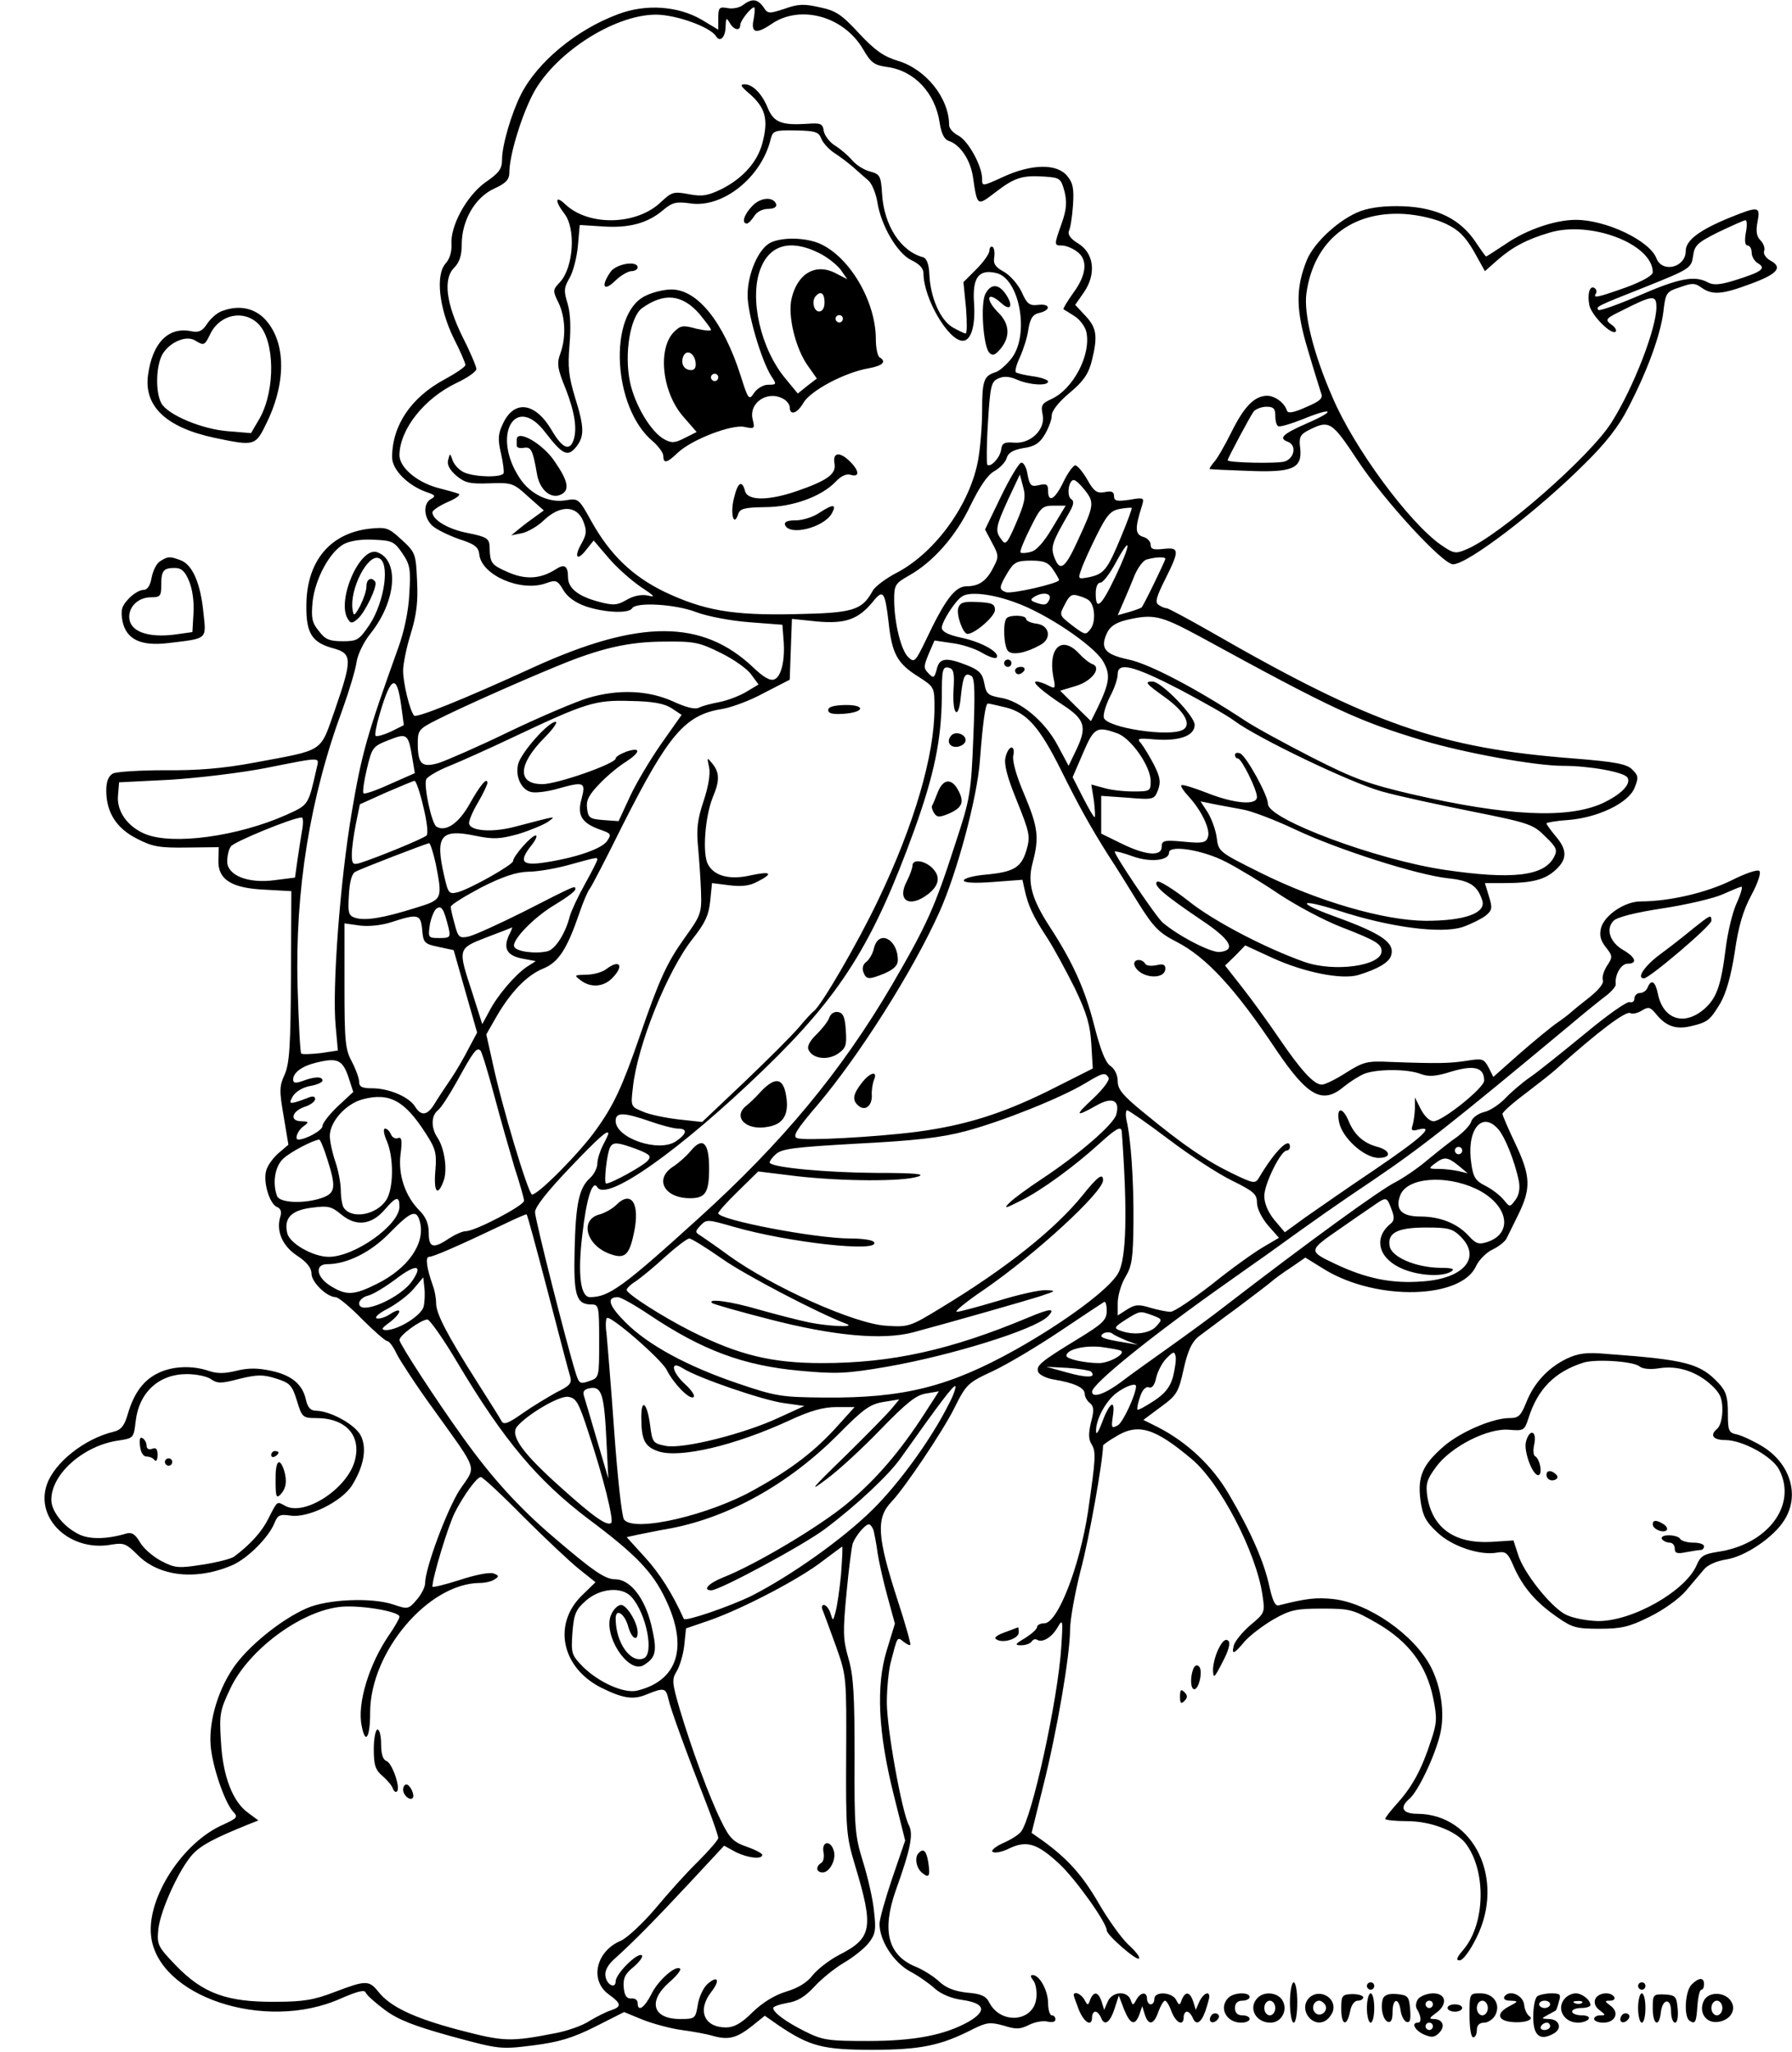 <?xml version="1.0" standalone="no"?>
<!DOCTYPE svg PUBLIC "-//W3C//DTD SVG 20010904//EN"
 "http://www.w3.org/TR/2001/REC-SVG-20010904/DTD/svg10.dtd">
<svg version="1.0" xmlns="http://www.w3.org/2000/svg"
 width="489pt" height="560pt" viewBox="0 0 489 560"
 preserveAspectRatio="xMidYMid meet">

<g transform="translate(0,560) scale(0.1,-0.1)"
fill="#000000" stroke="none">
<path d="M2027 5586 c-9 -7 -28 -11 -42 -8 -22 4 -25 1 -25 -27 l0 -32 -45 27
c-65 38 -153 44 -229 15 -113 -42 -219 -130 -264 -218 -26 -51 -52 -139 -52
-178 0 -26 -8 -37 -46 -63 -51 -37 -96 -119 -92 -170 1 -19 -5 -39 -16 -51
-28 -31 -18 -122 22 -204 18 -35 32 -68 32 -73 0 -5 -25 -22 -56 -39 -92 -49
-144 -126 -144 -213 0 -34 43 -77 94 -95 24 -8 26 -11 12 -19 -22 -12 -20 -51
4 -73 11 -10 44 -26 72 -36 44 -14 54 -22 56 -43 7 -56 113 -102 181 -78 28
10 32 9 48 -18 11 -19 33 -35 62 -45 51 -17 117 -20 126 -5 11 18 121 11 176
-11 30 -11 91 -23 143 -27 l91 -7 3 -40 c5 -56 -6 -102 -25 -109 -11 -5 -30 6
-57 32 -139 132 -310 133 -600 1 -196 -90 -320 -139 -326 -132 -12 14 -30 89
-30 123 0 17 9 63 21 101 16 52 20 88 17 145 -3 73 -5 77 -42 111 -36 33 -41
35 -89 30 -107 -13 -170 -89 -171 -208 -1 -78 15 -103 76 -119 49 -14 49 -31
2 -167 -42 -119 -26 -108 -224 -145 -81 -15 -151 -21 -239 -20 -69 0 -133 -4
-143 -9 -12 -7 -18 -21 -18 -47 0 -59 28 -103 84 -131 42 -22 62 -25 136 -24
l87 1 -1 -35 c-2 -53 35 -77 127 -81 l72 -4 -1 -231 c-1 -192 -4 -238 -17
-269 -15 -32 -15 -45 -3 -114 l13 -78 -27 -23 c-15 -13 -31 -35 -34 -49 -8
-32 10 -90 30 -98 10 -4 13 -13 9 -26 -12 -39 5 -80 46 -107 26 -17 39 -33 39
-49 0 -23 42 -64 66 -64 7 0 40 -27 72 -60 33 -33 64 -60 69 -60 5 0 17 -16
26 -36 10 -19 54 -87 100 -150 125 -175 117 -152 72 -219 -35 -54 -95 -215
-95 -256 0 -10 -10 -30 -23 -45 -22 -26 -25 -26 -63 -13 -59 20 -180 15 -237
-10 -71 -31 -163 -106 -202 -165 -44 -66 -68 -155 -59 -221 8 -60 40 -149 61
-170 13 -14 10 -17 -29 -35 -109 -48 -206 -197 -196 -301 16 -167 311 -266
518 -173 44 19 65 25 68 16 2 -6 25 -27 52 -47 36 -27 80 -44 181 -72 132 -36
135 -36 224 -25 70 9 107 20 169 51 l79 40 51 -21 c28 -11 76 -24 106 -28 30
-4 69 -11 85 -16 43 -12 65 -6 106 26 l36 29 37 -26 c86 -58 122 -67 256 -67
131 0 187 11 276 57 37 18 46 19 83 9 34 -11 45 -10 69 2 16 8 39 12 50 9 13
-3 22 -1 22 6 0 6 -4 11 -10 11 -5 0 -10 15 -10 33 0 34 -23 77 -42 77 -7 0
-6 -5 1 -14 7 -8 11 -29 9 -48 -6 -65 -95 -75 -128 -14 -9 19 -23 25 -62 28
-34 4 -57 13 -76 31 -15 14 -44 32 -64 40 -75 31 -92 98 -54 207 41 114 49
155 36 179 -19 37 -60 262 -60 335 0 39 5 89 11 111 18 69 17 69 34 55 9 -7
17 -11 19 -9 2 2 -13 56 -34 120 -57 176 -60 226 -17 271 34 35 139 191 170
253 34 68 37 71 108 104 40 19 122 68 183 109 61 41 114 76 119 79 4 2 7 -9 7
-24 0 -25 -10 -35 -77 -76 -105 -64 -116 -74 -110 -91 3 -8 23 -18 44 -21 54
-9 83 -22 83 -39 0 -7 6 -19 14 -25 11 -9 12 -20 3 -53 -7 -30 -7 -46 2 -60
12 -20 11 -38 -10 -183 -23 -151 -83 -305 -119 -305 -11 0 -20 -5 -20 -10 0
-6 -15 -19 -32 -30 -29 -17 -30 -20 -11 -20 12 0 25 5 28 10 4 6 10 8 15 5 14
-9 40 6 56 34 14 24 15 21 10 -54 -9 -143 -80 -467 -110 -504 -6 -8 -28 -22
-49 -31 -22 -10 -34 -21 -28 -24 6 -4 27 0 46 10 47 22 76 13 136 -43 44 -41
129 -160 129 -181 0 -13 82 -84 88 -77 4 3 -9 20 -29 38 -19 18 -55 68 -81
113 -44 76 -84 121 -153 171 l-30 21 32 129 c37 147 73 356 73 426 0 26 13 99
29 162 23 85 61 300 61 340 0 2 15 13 34 24 61 38 106 25 208 -61 77 -64 176
-254 193 -371 7 -47 7 -49 -33 -82 -22 -19 -42 -44 -45 -55 -7 -27 0 -25 29
10 14 16 49 43 78 60 47 27 63 30 134 30 76 0 84 -2 150 -40 86 -50 135 -115
153 -205 11 -53 10 -68 -6 -115 -25 -78 -51 -125 -90 -169 -19 -21 -35 -41
-35 -45 0 -3 27 -6 60 -6 63 0 131 -26 158 -59 58 -74 56 -219 -4 -291 -19
-22 -22 -30 -11 -30 9 0 29 27 46 62 79 158 -6 337 -161 338 -41 0 -50 17 -22
41 23 19 70 117 84 177 13 55 3 127 -25 182 -45 88 -170 175 -266 186 -47 5
-74 2 -149 -17 -10 -3 -17 11 -26 51 -14 66 -50 149 -110 251 -45 78 -115 144
-196 185 l-38 19 47 35 c44 32 49 40 63 104 11 49 22 73 40 88 14 10 61 46
105 78 44 33 86 65 94 72 8 7 32 25 54 39 l39 27 55 -34 c142 -85 371 -79 411
11 8 17 28 37 45 45 17 8 34 22 38 30 4 8 19 39 33 67 34 70 33 104 -9 192
-19 40 -35 77 -35 81 0 5 28 30 63 56 34 26 71 55 82 65 117 105 193 162 204
154 6 -3 20 0 31 7 18 11 23 10 38 -8 27 -34 54 -44 94 -35 48 11 54 16 83 64
16 29 29 75 39 140 10 70 23 113 45 154 18 33 27 61 22 66 -5 5 -37 -6 -77
-26 -67 -33 -168 -57 -247 -57 -43 0 -98 -37 -108 -72 -5 -20 -2 -34 13 -53
19 -24 19 -27 3 -51 -9 -14 -14 -32 -11 -39 3 -9 -12 -27 -37 -47 -23 -18 -44
-35 -47 -38 -3 -3 -20 -17 -39 -30 -19 -13 -66 -52 -105 -86 l-71 -63 -13 26
c-13 24 -17 25 -60 18 -46 -7 -76 -8 -210 -3 -61 3 -72 0 -118 -29 -28 -18
-58 -33 -67 -33 -22 0 -58 40 -119 130 -28 41 -72 102 -98 135 l-47 60 28 27
27 28 76 -35 c86 -39 187 -59 232 -46 53 16 84 34 90 53 11 35 -24 60 -157
108 -104 38 -94 49 13 15 141 -46 280 -64 339 -45 23 8 51 22 63 31 18 15 19
21 9 53 l-11 36 53 0 c75 0 111 9 140 36 32 29 32 55 0 92 -14 17 -25 32 -25
35 0 2 26 7 58 9 81 6 165 46 182 87 12 29 11 34 -6 51 -15 15 -46 21 -159 30
-364 28 -552 93 -988 344 -63 36 -119 66 -123 66 -5 0 -15 4 -22 9 -11 6 -7
21 17 69 40 80 40 89 -4 84 -27 -3 -35 -1 -35 11 0 9 -9 19 -21 22 -22 7 -22
24 -3 84 7 23 6 24 -34 17 -35 -5 -42 -3 -42 10 0 12 -7 15 -25 11 -22 -4 -30
2 -48 34 -12 21 -27 39 -33 39 -5 0 -20 -20 -32 -45 -23 -48 -42 -59 -42 -24
0 17 -4 20 -25 15 -21 -5 -25 -2 -31 29 -3 20 -11 34 -18 32 -6 -2 -31 -43
-55 -93 l-43 -89 19 -36 c18 -33 19 -39 5 -65 -19 -39 -40 -54 -74 -54 -32 0
-59 -36 -112 -148 -28 -58 -31 -61 -47 -46 -20 18 -39 95 -39 158 0 39 3 44
40 65 66 37 128 107 168 191 25 51 46 83 65 94 16 9 31 25 34 36 4 14 17 22
45 27 30 4 45 13 59 37 10 17 19 40 19 52 0 13 19 37 49 62 37 31 51 51 60 86
17 68 14 91 -17 124 l-28 30 23 33 c35 50 29 107 -14 134 -22 13 -30 25 -26
35 4 8 9 40 11 70 3 45 0 61 -16 80 -28 34 -97 33 -175 -3 -57 -26 -57 -26
-57 -5 0 35 -38 104 -65 118 -14 7 -25 20 -25 28 0 74 -63 153 -140 176 -39
12 -62 28 -106 75 -47 51 -63 62 -107 71 -43 10 -60 9 -96 -4 -43 -14 -46 -14
-58 5 -16 22 -31 24 -56 5z m30 -36 c-9 -40 5 -45 49 -15 78 53 196 21 249
-69 22 -38 31 -44 67 -49 73 -10 130 -71 142 -151 5 -32 13 -47 26 -51 30 -10
58 -51 65 -98 12 -81 11 -80 61 -42 53 41 74 47 135 43 42 -3 44 -5 54 -41 7
-30 5 -50 -8 -87 -21 -59 -21 -60 1 -60 10 0 28 -7 40 -16 31 -21 28 -63 -9
-113 -17 -24 -29 -44 -27 -45 2 -1 15 -9 29 -18 15 -9 29 -28 33 -42 15 -62
-35 -159 -97 -186 -24 -11 -27 -17 -22 -41 9 -40 -32 -81 -78 -77 -26 2 -33
-1 -35 -19 -3 -22 -29 -50 -38 -41 -2 3 -2 55 2 116 6 99 9 111 28 119 14 7
31 6 51 -3 34 -15 85 -18 85 -5 0 4 -18 11 -41 14 -22 3 -43 8 -47 11 -3 4 2
22 11 41 9 20 20 53 23 75 5 31 12 42 30 46 33 8 30 26 -3 22 -24 -3 -31 3
-45 35 -10 21 -31 45 -48 55 -24 13 -30 22 -27 40 2 12 0 25 -4 28 -5 3 -9 -2
-9 -10 0 -8 -16 -31 -36 -51 l-35 -35 7 -70 c3 -39 3 -70 -1 -70 -4 0 -20 8
-36 17 -33 20 -60 80 -63 144 -1 27 -7 44 -17 47 -61 16 -107 87 -112 173 -3
49 -6 54 -33 61 -16 4 -38 18 -49 31 -11 13 -32 31 -47 40 -14 9 -28 27 -30
39 -3 21 -8 23 -48 20 -66 -4 -88 4 -104 41 -16 41 -42 67 -64 67 -13 0 -11
-5 10 -23 47 -40 56 -72 38 -139 -14 -51 -53 -94 -109 -123 -39 -19 -54 -22
-91 -15 -42 8 -47 6 -76 -21 -66 -64 -197 -67 -261 -7 -28 27 -30 10 -3 -25
32 -41 25 -147 -12 -187 -20 -21 -20 -24 -4 -56 19 -40 21 -95 5 -139 -10 -27
-8 -41 15 -97 25 -65 32 -111 20 -142 -11 -28 -31 -17 -58 29 -45 77 -102 85
-133 20 -14 -29 -15 -43 -6 -82 6 -26 9 -51 7 -55 -8 -12 -80 -10 -108 3 -13
6 -27 21 -31 33 -7 20 -7 20 -12 1 -4 -13 4 -27 22 -43 24 -20 37 -23 91 -21
60 2 65 1 105 -36 l43 -38 -22 -16 c-13 -9 -33 -24 -45 -34 l-22 -18 30 6 c17
4 44 20 60 36 44 41 88 40 106 -2 11 -28 10 -36 -4 -62 -22 -38 -12 -50 13
-17 l20 25 41 -48 c23 -27 63 -62 88 -79 38 -25 41 -29 18 -23 -18 3 -38 -1
-57 -12 -26 -15 -36 -16 -77 -5 -56 15 -83 37 -83 67 0 31 -10 37 -34 21 -41
-26 -82 -29 -131 -7 -45 20 -48 24 -49 70 -1 21 -8 26 -58 36 -54 10 -98 36
-98 57 0 5 19 18 42 28 26 11 37 21 28 23 -8 3 -34 10 -57 16 -57 16 -103 56
-103 89 1 71 68 155 156 197 30 14 54 31 54 38 0 6 -16 45 -37 86 -46 93 -54
160 -24 190 15 15 21 34 21 64 0 65 36 128 88 152 33 15 42 25 42 45 0 43 29
142 61 207 55 113 222 223 339 223 55 0 149 -34 164 -59 11 -18 26 -2 26 27 1
23 2 25 11 10 11 -20 29 -24 29 -6 0 11 29 48 38 48 2 0 2 -13 -1 -30z m184
-328 c4 -11 20 -29 35 -39 16 -10 39 -28 52 -39 13 -12 32 -28 42 -37 9 -8 20
-34 24 -58 10 -65 55 -141 93 -159 21 -10 33 -22 33 -36 0 -68 68 -184 107
-184 23 0 35 41 31 102 -5 70 12 94 60 83 64 -14 92 -167 43 -232 -14 -18 -34
-36 -45 -39 -31 -10 -36 -22 -36 -105 0 -41 -5 -102 -11 -135 -22 -120 -115
-249 -218 -305 -32 -16 -64 -40 -70 -52 -29 -53 -54 -60 -210 -63 -173 -4
-250 10 -358 61 -88 43 -148 101 -199 192 -34 62 -36 63 -68 58 -47 -9 -100
16 -129 62 -76 117 -10 230 71 123 47 -61 61 -68 84 -40 23 29 23 53 -3 136
-17 56 -20 83 -15 141 4 47 3 87 -5 114 -11 35 -10 44 5 70 10 17 20 56 23 88
l5 57 63 -4 c72 -5 123 9 165 45 25 21 36 23 73 18 89 -14 195 71 220 175 6
23 10 25 68 24 54 -1 63 -4 70 -22z m532 -1049 c-24 -56 -29 -62 -40 -46 -18
24 -17 33 18 110 l32 68 9 -34 c8 -28 4 -44 -19 -98z m186 91 c28 -35 27 -42
-16 -135 -37 -82 -51 -92 -67 -47 -9 26 -4 40 40 116 14 24 16 34 7 40 -13 8
-7 52 7 52 5 0 18 -12 29 -26z m-87 -104 c-23 -39 -44 -63 -59 -66 -13 -4 -26
-4 -28 -2 -3 3 9 32 26 66 28 57 33 62 64 62 l33 0 -36 -60z m188 -23 c-38
-92 -47 -103 -87 -112 -32 -6 -32 -6 -22 22 5 15 24 57 42 93 27 54 37 66 62
71 17 3 31 4 33 3 2 -1 -11 -36 -28 -77z m-1962 -47 c21 -31 23 -43 19 -110
-2 -46 -14 -104 -31 -150 -84 -234 -99 -286 -126 -446 -32 -188 -54 -481 -44
-585 l6 -66 -47 -7 c-27 -3 -51 -4 -53 -1 -3 3 -7 85 -10 183 -7 263 34 517
123 757 18 50 35 107 38 128 3 21 20 56 38 78 71 89 79 201 18 222 -47 16
-111 -132 -80 -182 8 -13 12 -13 27 0 20 17 55 90 48 101 -10 15 -24 8 -24
-12 0 -12 -8 -35 -17 -53 -16 -29 -18 -30 -21 -10 -8 54 40 150 71 140 32 -10
17 -118 -24 -181 -29 -43 -34 -46 -74 -46 -36 0 -48 5 -65 28 -19 23 -21 36
-17 80 7 62 46 135 85 157 17 9 48 14 82 12 50 -2 56 -5 78 -37z m1946 -63
c-39 -82 -54 -95 -54 -47 0 18 5 30 13 30 7 0 26 25 42 55 43 79 42 52 -1 -38z
m136 48 c0 -5 -59 -127 -65 -133 -1 -1 -16 -7 -33 -12 l-32 -9 16 37 c9 20 23
54 31 74 9 20 23 39 32 41 24 7 51 8 51 2z m-306 -30 c9 -13 16 -26 16 -28 0
-9 -131 -39 -145 -33 -20 7 -19 14 5 54 17 28 25 32 64 32 35 0 47 -5 60 -25z
m-449 -145 c9 -84 24 -111 80 -146 45 -29 45 -29 45 -87 0 -128 -55 -317 -153
-522 -55 -116 -157 -292 -177 -305 -4 -3 -23 -23 -41 -45 -19 -22 -86 -89
-149 -149 l-114 -108 -64 7 c-35 4 -79 13 -97 21 -34 14 -34 14 -28 66 12 115
95 321 164 407 33 42 43 63 47 102 l5 49 47 -6 c34 -4 56 -2 79 11 43 22 34
28 -21 16 -56 -13 -99 -2 -116 30 -16 29 -8 131 13 183 19 45 19 67 -1 92 -15
18 -15 18 -9 -10 4 -17 -2 -53 -15 -92 -17 -51 -20 -77 -15 -127 3 -34 7 -89
8 -122 2 -57 -1 -64 -45 -125 -49 -69 -69 -113 -123 -270 -47 -136 -70 -186
-119 -254 -44 -62 -157 -176 -174 -176 -10 0 -83 242 -108 361 l-17 76 28 49
c39 67 83 113 128 131 41 17 64 52 98 151 10 30 23 60 28 66 5 6 46 85 91 176
124 245 169 299 270 315 25 4 77 23 115 44 l70 36 3 83 3 83 68 -7 c77 -7 113
5 153 54 28 35 33 28 43 -58z m345 56 c83 -29 211 -115 239 -159 22 -37 20
-58 -14 -129 l-18 -36 -42 41 -42 42 43 13 c44 13 72 51 44 60 -8 3 -23 15
-35 28 -47 51 -85 17 -71 -62 7 -33 6 -35 -13 -25 -11 6 -26 11 -33 11 -14 0
16 -27 74 -65 58 -38 64 -59 37 -117 l-23 -48 -30 56 c-35 66 -102 122 -157
130 -32 6 -38 10 -43 39 -5 27 -14 36 -46 49 -58 23 -77 21 -84 -11 -6 -23 -9
-25 -22 -11 -14 14 -14 19 0 53 l16 37 47 -7 c27 -3 63 -15 82 -26 18 -11 36
-17 40 -14 12 13 -38 42 -93 54 -38 8 -56 17 -56 28 0 16 36 73 55 85 19 14
80 8 145 -16z m94 9 c-7 -17 -14 -18 -39 -9 -13 5 -14 8 -3 15 22 14 48 11 42
-6z m108 -4 c16 -14 18 -57 5 -76 -14 -19 -15 -19 -51 8 -36 28 -36 28 -20 58
12 24 19 29 37 23 12 -3 25 -9 29 -13z m300 -97 c371 -203 433 -231 611 -285
115 -34 306 -69 382 -69 72 0 167 -17 176 -32 11 -18 -18 -47 -70 -71 -95 -42
-258 -34 -516 25 -120 28 -159 42 -275 101 -74 38 -157 83 -185 102 -129 85
-258 153 -315 165 -65 14 -79 30 -59 73 8 17 24 28 53 35 73 17 92 13 198 -44z
m-1305 -46 c35 -17 73 -44 83 -59 l20 -27 -35 -21 c-19 -11 -51 -23 -72 -27
-21 -4 -45 -10 -55 -15 -11 -6 -35 0 -72 17 -67 30 -148 34 -232 9 -30 -9
-125 -49 -211 -90 -86 -42 -174 -80 -195 -87 -47 -14 -58 -4 -58 54 0 35 3 39
53 64 59 30 215 100 327 146 118 49 196 67 294 67 80 1 95 -2 153 -31z m635
-100 c-4 -70 14 -86 20 -18 6 56 11 66 29 55 9 -6 10 -47 5 -168 -6 -151 -9
-168 -48 -286 -57 -177 -77 -222 -174 -389 -139 -237 -299 -430 -529 -638
-206 -187 -244 -214 -295 -214 -26 0 -34 62 -21 170 11 99 28 152 41 130 25
-41 225 100 454 321 210 203 298 342 411 654 54 150 74 246 75 363 0 74 2 83
18 80 14 -3 17 -13 14 -60z m616 1 c64 -34 132 -72 150 -86 63 -47 319 -170
403 -193 46 -13 158 -37 248 -55 155 -31 165 -35 198 -68 31 -30 34 -37 23
-57 -27 -51 -114 -61 -297 -34 -185 27 -483 138 -483 180 0 24 -60 132 -76
138 -8 3 -14 1 -14 -4 0 -6 4 -10 8 -10 10 0 52 -85 52 -105 0 -24 -63 -18
-136 11 -36 14 -68 24 -70 21 -3 -3 6 -16 19 -30 36 -39 61 -92 53 -112 -5
-15 -15 -17 -66 -12 -54 5 -60 3 -60 -14 0 -27 -43 -24 -110 9 l-55 27 0 52 0
51 72 -5 c71 -6 73 -5 83 21 8 22 6 35 -11 69 -12 23 -28 49 -35 58 -13 14 -9
15 38 11 67 -5 108 10 108 40 0 24 -91 118 -115 118 -23 0 -19 -5 34 -43 53
-38 73 -74 50 -88 -35 -22 -212 5 -217 33 -2 9 6 35 17 57 12 22 21 49 21 61
0 34 42 24 168 -41z m-2123 -46 l7 -52 -36 -18 c-20 -9 -38 -14 -41 -11 -3 2
2 29 11 59 31 106 47 111 59 22z m738 -6 l27 -18 -55 -78 c-30 -43 -69 -108
-86 -145 l-31 -67 -42 3 c-37 3 -41 6 -44 32 -3 22 5 37 35 68 21 22 53 48 71
59 40 26 42 41 2 28 -16 -6 -30 -14 -30 -19 0 -14 -159 -70 -200 -70 -69 0
-67 53 5 126 24 24 38 44 31 44 -20 0 -94 -84 -102 -115 -9 -35 10 -73 38 -77
13 -2 43 2 68 9 74 21 79 19 67 -27 -13 -46 1 -67 53 -85 28 -10 29 -12 16
-31 -16 -22 -92 -47 -178 -59 -55 -7 -62 5 -27 49 11 14 16 26 11 26 -12 0
-62 -57 -62 -70 0 -10 -117 -76 -151 -85 -24 -6 -26 -3 -37 45 -25 109 -10
129 86 109 49 -10 66 -9 117 5 32 10 68 25 80 33 23 17 30 18 -89 -13 -63 -17
-126 -12 -126 10 0 8 11 34 25 57 14 24 25 48 25 52 0 18 -20 -6 -49 -58 -30
-53 -65 -76 -90 -61 -13 8 -35 110 -28 129 3 7 31 24 64 37 32 13 110 48 173
78 199 94 224 102 320 99 62 -1 93 -7 113 -20z m913 2 c57 -15 91 -54 149
-170 49 -99 82 -158 130 -234 18 -27 54 -85 81 -129 42 -67 57 -82 104 -106
82 -42 161 -128 273 -296 86 -127 126 -149 185 -99 16 13 41 29 56 35 36 13
117 13 153 -1 22 -8 41 -7 85 7 61 18 88 11 88 -25 0 -20 -114 -111 -138 -111
-11 0 -25 14 -35 33 l-16 32 0 -32 c-1 -17 -4 -38 -7 -46 -4 -12 0 -14 15 -10
49 13 12 -21 -116 -108 -76 -51 -162 -111 -192 -132 l-55 -40 -28 33 c-18 22
-28 46 -28 66 0 33 45 124 61 124 5 0 9 5 9 10 0 30 -42 -12 -85 -85 -10 -16
-15 -15 -73 13 -70 34 -132 76 -239 164 -59 48 -73 65 -73 87 0 17 -8 34 -20
42 -14 10 -27 44 -44 110 -25 99 -59 174 -121 269 -50 77 -62 121 -47 176 18
68 15 96 -23 186 -22 51 -33 92 -30 106 3 12 1 22 -5 22 -5 0 -13 -12 -16 -26
-5 -19 4 -54 31 -120 35 -87 37 -97 26 -134 -14 -48 -35 -60 -112 -67 -33 -3
-59 -10 -59 -16 0 -6 29 -8 80 -4 l80 6 6 -27 c9 -42 23 -73 60 -129 19 -29
53 -92 77 -140 33 -69 42 -101 45 -153 l4 -66 -123 -62 c-128 -63 -229 -94
-359 -111 -109 -14 -306 -25 -325 -17 -13 5 -2 23 58 93 112 133 257 361 330
523 48 106 104 314 111 415 8 105 15 155 22 155 3 0 25 -5 50 -11z m302 -70
c38 -13 92 -90 92 -131 0 -27 -2 -28 -48 -28 -26 0 -62 4 -81 10 l-33 9 7 -44
c3 -25 4 -45 2 -45 -3 0 -17 25 -32 54 l-28 55 28 65 c30 70 37 75 93 55z
m-1923 -67 l7 -42 -68 -30 c-37 -17 -69 -28 -72 -25 -3 3 1 33 9 66 14 59 16
62 59 79 51 20 54 18 65 -48z m-261 -29 c-23 -101 -21 -99 -83 -127 -133 -59
-310 -83 -385 -52 -48 20 -78 62 -74 105 l3 36 140 7 c77 5 194 19 260 32 157
31 146 31 139 -1z m291 -104 c10 -40 14 -74 9 -79 -9 -9 -137 -61 -181 -75
-20 -6 -23 -3 -23 23 0 16 5 53 11 83 l11 54 71 32 c40 17 75 32 78 32 4 1 15
-31 24 -70z m2235 -8 c25 -4 90 -29 145 -55 114 -54 332 -124 417 -133 59 -6
80 -20 93 -61 10 -34 -48 -55 -155 -55 -114 1 -293 53 -450 131 -114 57 -115
57 -120 97 -3 22 -15 53 -25 69 l-19 29 34 -7 c19 -4 55 -10 80 -15z m-2565
-53 c-3 -18 -9 -55 -13 -83 l-7 -50 -55 -7 c-73 -10 -130 13 -130 51 0 14 4
33 10 41 7 12 167 78 193 79 4 1 5 -14 2 -31z m364 -95 c19 -98 19 -98 -56
-121 -89 -28 -136 -35 -163 -27 -19 6 -21 13 -18 62 2 37 8 59 18 64 14 8 188
75 201 78 3 0 11 -25 18 -56z m2156 5 c33 -17 98 -56 145 -88 47 -31 123 -72
170 -90 95 -37 110 -46 110 -66 0 -40 -129 -58 -211 -29 -107 38 -249 112
-317 167 -41 32 -78 55 -84 52 -13 -9 17 -35 122 -106 78 -52 94 -81 49 -86
-23 -3 -111 42 -156 80 -18 15 -135 189 -131 194 2 2 24 -4 49 -13 47 -17 99
-12 99 10 0 22 91 8 155 -25z m-1715 6 c0 -3 -15 -33 -34 -67 -19 -34 -37 -73
-41 -87 -12 -48 -40 -91 -61 -96 -32 -8 -87 -1 -91 13 -6 18 55 81 113 115 30
18 54 36 54 41 0 11 4 13 -141 -61 -68 -34 -136 -65 -151 -68 -24 -5 -28 -2
-37 33 -6 21 -11 43 -11 48 0 6 38 29 83 53 59 30 96 42 128 43 24 0 73 8 109
18 80 22 80 22 80 15z m3108 -121 c-11 -25 -24 -80 -29 -122 -13 -103 -25
-136 -60 -166 -55 -46 -111 -26 -125 43 -7 34 -18 41 -28 17 -3 -8 -12 -15
-21 -15 -8 0 -15 -7 -15 -15 0 -8 -6 -12 -13 -10 -7 3 -62 -36 -122 -86 -61
-50 -128 -104 -150 -119 -22 -15 -53 -42 -69 -59 -16 -16 -41 -33 -57 -36 -15
-4 -31 -15 -34 -25 -3 -11 -21 -29 -38 -42 -18 -12 -54 -41 -82 -64 -27 -23
-66 -49 -85 -59 -43 -21 -238 -163 -464 -337 -33 -26 -104 -78 -156 -115 -52
-37 -111 -79 -130 -94 -44 -33 -80 -46 -80 -27 0 21 163 153 372 300 44 31 90
64 102 72 137 99 197 141 291 204 133 90 213 153 541 426 33 28 75 62 92 75
18 13 32 29 31 35 -3 26 15 56 32 56 28 0 23 17 -11 37 -37 21 -49 58 -27 80
9 10 61 23 134 34 65 10 138 27 163 38 25 11 48 21 52 21 4 0 -2 -21 -14 -47z
m-3514 -65 c6 -26 4 -28 -25 -28 -31 0 -31 1 -26 37 4 20 12 40 19 44 13 8 19
-1 32 -53z m-72 -5 c3 -36 6 -39 44 -47 l42 -9 32 -113 32 -112 -23 -43 c-12
-24 -34 -62 -49 -84 -15 -22 -35 -52 -44 -67 -20 -33 -37 -35 -54 -7 -17 26
-71 49 -117 49 -27 0 -35 4 -35 18 0 9 -9 34 -20 55 -18 33 -20 56 -20 207 l0
170 43 -6 c24 -3 61 1 87 10 71 23 78 21 82 -21z m236 -17 c-15 -35 -4 -54 37
-62 l37 -7 -25 -16 c-32 -22 -80 -78 -102 -121 l-19 -35 -27 85 c-40 122 -41
121 39 152 37 14 68 26 69 27 2 1 -2 -10 -9 -23z m-39 -437 c17 -64 42 -151
55 -195 14 -43 26 -84 26 -91 0 -13 -133 -83 -159 -83 -9 0 -29 -9 -46 -20
-43 -29 -55 -25 -55 15 0 25 -8 44 -25 61 -39 39 -59 97 -52 154 5 38 3 48 -7
44 -7 -3 -16 2 -19 10 -4 9 -11 16 -16 16 -6 0 -4 -15 5 -35 19 -46 18 -129
-2 -160 -27 -41 -94 -53 -116 -21 -4 6 -8 27 -8 47 0 20 -7 56 -15 79 -8 23
-15 55 -15 70 0 39 44 88 90 100 72 19 114 -3 171 -92 28 -43 31 -55 27 -103
-5 -58 6 -72 22 -29 12 30 3 90 -16 119 -18 26 -18 60 1 75 9 7 32 43 52 79
45 82 54 94 64 84 4 -4 21 -60 38 -124z m-399 54 l14 -43 -42 -39 c-23 -22
-42 -46 -42 -54 0 -12 -46 -37 -66 -37 -11 0 -2 25 14 36 16 12 15 13 -5 14
-33 0 -28 26 7 39 17 5 30 15 30 22 0 7 -7 8 -17 4 -10 -4 -26 -10 -37 -13
-16 -4 -17 -2 -7 16 7 12 26 24 46 28 19 3 35 10 35 15 0 12 -22 11 -54 -1
-20 -7 -26 -6 -26 4 0 19 25 37 63 46 57 14 71 8 87 -37z m2075 -4 c4 -6 -14
-30 -40 -55 -53 -49 -52 -54 5 -22 45 26 67 16 56 -24 -8 -27 -100 -107 -201
-174 -38 -25 -79 -55 -90 -66 -17 -17 -13 -17 30 5 57 28 148 95 215 156 44
40 59 49 61 34 16 -220 13 -349 -10 -388 -24 -43 -144 -132 -279 -208 -181
-101 -305 -133 -522 -131 -117 1 -132 3 -235 38 -139 47 -246 105 -308 167
-46 46 -53 69 -21 69 8 0 47 -22 87 -49 144 -96 255 -138 411 -152 98 -9 125
-8 236 11 177 31 402 101 439 137 23 24 8 23 -54 -3 -210 -88 -372 -124 -561
-124 -139 0 -228 22 -358 87 -79 40 -176 102 -176 113 0 4 11 15 26 24 14 10
50 39 80 67 30 27 59 49 65 49 6 0 46 -25 89 -55 62 -44 263 -149 340 -178 27
-10 -48 -7 -102 4 -29 6 -91 22 -137 35 -78 23 -142 31 -128 18 3 -3 73 -23
155 -44 177 -46 311 -58 394 -36 108 29 304 85 348 99 42 14 43 15 14 16 -17
1 -75 -12 -130 -29 -54 -16 -105 -30 -113 -30 -8 0 26 28 75 61 142 98 324
266 324 298 0 21 -15 10 -55 -40 -75 -93 -207 -199 -387 -308 -85 -52 -89 -53
-150 -49 -86 5 -311 106 -430 192 -31 23 -65 46 -75 53 -17 10 -17 12 -1 29
16 17 20 16 90 -4 149 -43 401 -71 383 -42 -3 6 -32 10 -63 10 -98 0 -362 51
-362 69 0 4 24 31 54 60 l55 54 106 -13 c124 -14 287 -15 330 -1 22 7 -7 10
-115 10 -133 1 -277 14 -289 27 -3 2 4 13 15 23 16 16 47 20 224 30 156 8 227
16 295 34 98 26 259 90 327 131 48 29 54 30 63 15z m165 -169 c58 -44 135 -94
172 -112 59 -29 68 -37 68 -60 0 -16 13 -42 30 -62 l30 -34 -44 -26 c-24 -14
-87 -59 -139 -101 -53 -41 -103 -75 -113 -75 -9 0 -34 5 -55 11 -32 10 -42 9
-64 -5 l-25 -16 0 34 c0 19 9 51 21 71 18 30 21 52 22 148 1 114 -7 230 -19
280 -3 15 -2 27 2 27 5 -1 56 -36 114 -80z m-1417 50 c31 -11 66 -20 77 -20
27 0 25 -14 -6 -35 -47 -31 -164 9 -164 56 0 24 21 24 93 -1z m2314 -20 c19
-20 47 -90 58 -145 3 -20 0 -37 -10 -50 -15 -20 -15 -20 -32 1 -10 12 -32 29
-50 38 -26 13 -33 23 -38 60 -14 90 27 145 72 96z m-2427 -14 c0 -2 -7 -17
-15 -32 -8 -16 -15 -38 -15 -50 0 -11 -9 -29 -20 -39 -30 -27 -39 -70 -42
-196 -3 -124 4 -149 46 -149 20 0 21 -5 21 -100 0 -99 0 -100 -27 -109 -25 -9
-28 -7 -37 22 -24 76 -111 419 -111 439 0 14 33 56 93 119 82 86 107 108 107
95z m-767 -69 c25 -78 22 -93 -14 -106 -49 -17 -116 -14 -123 5 -13 35 -6 81
17 102 19 18 80 50 98 52 3 0 13 -24 22 -53z m844 27 c36 -14 41 -19 31 -31
-11 -14 -100 -63 -114 -63 -7 0 2 86 12 101 8 13 22 11 71 -7z m2253 -4 c0 -5
-4 -10 -10 -10 -5 0 -10 5 -10 10 0 6 5 10 10 10 6 0 10 -4 10 -10z m-10 -41
l25 -21 -25 6 c-14 3 -38 6 -54 6 -28 0 -29 1 -10 15 25 19 34 18 64 -6z m47
-63 c87 -41 105 -120 33 -145 -24 -8 -32 -6 -52 16 -31 34 -78 53 -132 53 -51
0 -70 19 -55 58 18 48 122 57 206 18z m-2937 -49 c0 -50 -122 -137 -193 -137
-42 0 -106 36 -113 64 -10 41 10 63 66 70 46 6 54 4 82 -19 40 -33 82 -28 118
14 31 36 40 38 40 8z m2707 -7 c9 -23 8 -32 -4 -41 -47 -40 -30 -96 37 -123
45 -18 107 -21 130 -6 11 7 3 10 -30 10 -68 1 -134 30 -138 60 -6 36 22 50
100 50 60 0 72 -3 94 -25 57 -57 9 -114 -103 -122 -85 -7 -156 8 -240 48 -74
35 -73 36 14 96 30 21 69 48 87 60 40 28 40 28 53 -7z m-2651 -35 c15 -59 -33
-127 -118 -169 -62 -31 -83 -32 -125 -6 -40 24 -45 60 -10 60 54 0 120 33 171
86 58 59 73 65 82 29z m349 -191 c30 -115 57 -219 61 -231 5 -18 -1 -25 -38
-43 -23 -13 -65 -38 -92 -57 -38 -27 -51 -32 -57 -22 -4 8 -35 57 -68 109 -82
129 -111 185 -111 214 0 14 -4 35 -9 48 -17 48 -21 78 -10 78 11 0 76 28 204
89 33 16 61 28 62 27 2 -1 28 -97 58 -212z m-369 32 c-31 -48 -146 -98 -146
-63 0 8 11 18 24 21 13 3 48 24 77 46 54 41 74 39 45 -4z m30 -72 c-7 -25 -70
-64 -103 -64 -14 1 -12 5 10 21 34 26 36 45 2 23 -13 -9 -30 -14 -37 -12 -7 3
7 15 31 27 24 13 56 37 70 54 l26 31 3 -28 c2 -16 1 -39 -2 -52z m1990 -24
c26 -10 26 -11 9 -30 -19 -20 -63 -25 -99 -11 -17 6 -15 10 15 29 40 25 39 25
75 12z m-1327 -148 c19 -38 62 -82 73 -75 6 3 -4 18 -21 34 -38 34 -44 68 -8
45 40 -26 218 -87 275 -95 l57 -8 -70 -32 c-94 -44 -261 -86 -308 -77 -35 7
-37 9 -43 57 -8 60 -24 75 -24 22 0 -63 9 -81 47 -94 59 -19 209 16 358 85 56
26 92 36 127 36 l50 0 -46 -51 c-61 -68 -124 -117 -225 -173 -124 -71 -331
-119 -358 -83 -6 6 -18 116 -27 242 -9 127 -19 246 -21 266 -3 20 -2 39 1 42
9 9 147 -111 163 -141z m-570 18 c127 -213 219 -321 356 -425 130 -97 176
-145 211 -219 63 -131 34 -223 -78 -250 -35 -8 -103 22 -147 65 -31 32 -33 36
-29 93 4 51 9 63 36 87 39 35 99 40 125 11 41 -45 63 -157 33 -168 -36 -14
-76 44 -76 109 0 29 24 14 34 -21 9 -33 26 -44 26 -17 0 27 -30 75 -45 75 -9
0 -21 -12 -27 -26 -25 -54 47 -165 89 -138 34 21 37 39 20 110 -18 74 -58 124
-98 124 -28 0 -60 22 -172 118 -91 78 -166 160 -245 271 -72 100 -172 254
-172 264 0 13 58 55 76 56 6 1 44 -53 83 -119z m1826 61 l30 -11 -35 6 c-61
10 -74 15 -59 25 7 4 18 4 24 0 5 -5 24 -13 40 -20z m-15 -28 c10 -9 -34 -33
-61 -33 -38 0 -89 11 -89 20 0 17 48 29 95 24 28 -4 52 -8 55 -11z m141 -70
c-8 -29 -22 -46 -52 -66 -23 -15 -43 -26 -45 -24 -2 2 1 18 7 35 6 19 16 29
24 26 8 -4 16 6 20 26 4 18 17 42 28 53 19 19 22 20 25 5 2 -9 -2 -34 -7 -55z
m-224 14 c16 -17 -10 -18 -64 -3 l-58 16 57 -3 c32 -2 61 -7 65 -10z m-1322
-192 l5 -100 -31 105 c-17 58 -33 113 -36 122 -3 12 2 17 19 20 30 4 37 -19
43 -147z m934 103 c-48 -96 -136 -217 -208 -288 -81 -80 -222 -180 -330 -235
-59 -29 -181 -71 -185 -63 -32 71 -66 124 -106 168 l-50 55 27 6 c16 3 57 12
93 18 161 31 322 121 457 256 69 70 87 83 124 89 l43 7 -19 -23 c-10 -13 -68
-72 -129 -132 -93 -90 -101 -101 -51 -63 33 24 100 86 149 137 70 72 96 93
123 97 l35 6 -38 -59 c-69 -107 -134 -182 -212 -247 -74 -62 -250 -167 -339
-202 -40 -16 -57 -35 -32 -35 23 0 253 124 311 168 84 63 173 146 206 193 107
151 144 200 149 196 2 -3 -5 -25 -18 -49z m511 49 c0 -22 -36 -100 -50 -107
-17 -9 -18 -7 -13 27 7 48 -10 35 -31 -22 -8 -22 -15 -32 -15 -22 -2 31 26 83
55 105 25 19 54 29 54 19z m-1494 -127 c41 -123 69 -238 62 -246 -11 -10 -48
16 -138 97 -104 93 -139 141 -119 166 28 33 114 84 139 81 22 -3 29 -14 56
-98z m-179 -228 c59 -59 128 -124 153 -144 l45 -36 -37 -36 c-80 -78 -56 -196
51 -251 60 -30 89 -35 126 -19 47 19 52 18 59 -13 6 -28 50 -148 107 -294 16
-41 29 -80 29 -85 0 -5 -25 -34 -55 -64 -31 -30 -83 -88 -117 -129 -34 -40
-76 -79 -93 -87 -68 -28 -87 -107 -35 -146 36 -26 37 -34 8 -44 -13 -4 -39
-17 -59 -29 -19 -13 -60 -27 -90 -33 -128 -25 -143 -24 -266 8 -125 33 -189
64 -221 105 -25 31 -34 31 -118 -1 -57 -22 -86 -27 -164 -27 -131 -1 -196 23
-269 98 -51 53 -53 58 -49 100 6 53 58 166 94 205 24 25 58 43 149 80 l30 12
-27 20 c-43 30 -70 101 -75 194 -5 76 -3 86 26 147 49 103 186 206 293 221 51
8 168 -11 168 -26 0 -5 -13 -28 -29 -51 -54 -79 -87 -187 -74 -247 10 -53 23
-32 23 36 0 166 159 353 299 354 14 0 33 4 41 10 12 8 12 10 -3 16 -11 4 -51
-4 -93 -18 -41 -13 -74 -21 -74 -18 0 25 43 166 61 202 24 47 60 97 71 97 4 1
56 -47 115 -107z m957 -39 c2 -10 8 -38 11 -63 4 -25 16 -78 27 -118 l20 -73
-22 -72 c-30 -97 -24 -225 19 -396 l31 -124 -35 -102 c-19 -56 -35 -113 -35
-125 0 -46 38 -105 83 -130 23 -12 54 -34 68 -47 17 -15 45 -27 75 -31 62 -9
68 -30 16 -60 -65 -36 -147 -52 -274 -52 -108 0 -123 2 -171 26 -54 27 -87 52
-87 64 0 4 17 10 39 14 27 4 48 17 73 44 19 21 55 50 80 65 26 15 56 39 68 54
19 24 21 36 15 87 -3 33 -17 93 -30 135 -22 71 -24 91 -23 286 0 171 -3 222
-17 270 -15 52 -15 73 -5 178 6 65 14 126 17 135 8 21 34 52 44 52 4 0 10 -8
13 -17z m-89 -120 c-4 -42 -11 -88 -15 -102 -7 -26 -7 -26 -14 -3 -4 12 -12
22 -18 22 -6 0 -7 -7 -2 -17 4 -10 20 -54 36 -98 28 -79 28 -83 27 -295 -1
-204 0 -220 24 -300 52 -172 47 -199 -43 -245 -27 -14 -59 -39 -72 -55 -15
-20 -39 -35 -72 -45 -33 -10 -65 -30 -93 -57 -30 -30 -50 -41 -72 -41 -60 0
-79 47 -40 97 25 32 18 47 -11 21 -11 -10 -23 -36 -26 -57 -6 -37 -8 -38 -48
-38 -75 0 -89 48 -30 100 20 17 33 34 30 37 -11 12 -61 -32 -79 -70 -19 -37
-37 -49 -37 -23 0 8 -8 13 -17 12 -13 -1 -19 8 -21 30 -2 25 3 37 28 57 16 14
26 28 21 31 -12 8 -71 -51 -71 -71 0 -22 -25 -10 -28 15 -2 14 7 31 28 49 51
46 107 103 204 207 l92 99 31 -17 c34 -17 73 -21 73 -8 0 4 -19 14 -42 22 -37
13 -47 23 -70 70 -33 67 -81 198 -113 305 -21 72 -22 82 -9 103 8 13 18 44 21
70 l5 48 67 23 c90 32 245 113 306 161 28 21 52 39 53 39 2 1 0 -34 -3 -76z"/>
<path d="M2052 5037 c-22 -23 -29 -47 -14 -47 4 0 13 9 20 20 7 12 23 20 38
20 16 0 24 5 22 13 -8 21 -43 19 -66 -6z"/>
<path d="M2103 4938 c-33 -16 -63 -85 -63 -144 0 -51 38 -179 65 -221 15 -22
14 -23 -9 -23 -13 0 -30 -10 -38 -22 -14 -21 -16 -20 -37 47 -47 147 -118 235
-189 235 -20 0 -53 -8 -72 -18 -101 -50 -88 -305 21 -396 16 -14 29 -32 29
-40 0 -22 10 -20 39 8 39 37 147 78 182 71 28 -6 29 -5 23 20 -12 47 43 82 86
55 8 -5 15 -15 15 -21 0 -24 20 -18 37 11 19 34 114 84 179 95 38 7 49 18 29
30 -5 3 -10 25 -10 49 0 105 -73 227 -155 262 -40 16 -100 17 -132 2z m131
-28 c23 -11 49 -32 60 -46 l18 -26 -31 16 c-55 29 -105 0 -121 -69 -11 -47 11
-137 45 -184 l24 -34 -26 -20 -26 -21 -33 40 c-68 81 -100 219 -69 300 25 66
82 82 159 44z m16 -135 c0 -16 -6 -25 -15 -25 -15 0 -21 31 -8 43 13 14 23 6
23 -18z m-342 -31 c17 -21 32 -40 32 -44 0 -4 -18 -2 -40 3 -36 10 -43 9 -61
-9 -46 -47 -32 -169 29 -235 l33 -38 -32 -16 c-27 -14 -36 -15 -56 -4 -36 19
-81 94 -94 157 -16 77 1 178 33 201 60 43 109 38 156 -15z m392 -14 c0 -5 -4
-10 -10 -10 -5 0 -10 5 -10 10 0 6 5 10 10 10 6 0 10 -4 10 -10z m-402 -118
c2 -14 -2 -22 -12 -22 -19 0 -29 17 -22 36 8 22 30 12 34 -14z m62 -42 c0 -5
-4 -10 -10 -10 -5 0 -10 5 -10 10 0 6 5 10 10 10 6 0 10 -4 10 -10z"/>
<path d="M1666 4858 c-27 -39 -19 -55 12 -25 15 15 36 27 45 27 9 0 17 5 17
10 0 20 -59 10 -74 -12z"/>
<path d="M2689 4798 c-14 -26 -6 -145 11 -161 9 -9 16 -6 31 12 26 32 24 67
-6 97 -38 38 -32 62 7 27 25 -23 34 -9 14 22 -20 31 -42 32 -57 3z"/>
<path d="M1410 4400 c0 -5 0 -13 0 -17 1 -5 9 -7 20 -5 19 3 24 -6 35 -70 7
-45 39 -72 67 -57 23 12 18 37 -18 89 -32 49 -104 90 -104 60z"/>
<path d="M2277 4336 c6 -29 -18 -47 -102 -76 -78 -27 -135 -27 -142 0 -8 31
-20 24 -30 -19 -11 -41 -1 -81 11 -45 5 16 16 19 73 20 76 0 155 29 194 70 14
15 29 22 41 18 24 -7 23 11 -2 36 -28 28 -48 26 -43 -4z"/>
<path d="M2235 4200 c-16 -11 -45 -20 -63 -20 -23 0 -32 -4 -30 -12 11 -32
106 -8 128 31 14 26 3 26 -35 1z"/>
<path d="M2260 3662 c0 -9 12 -12 42 -10 58 4 61 25 3 24 -30 -1 -45 -5 -45
-14z"/>
<path d="M1654 2955 c-10 -8 -35 -15 -54 -15 -33 -1 -34 -1 -16 -15 27 -21 62
-19 86 5 34 34 22 54 -16 25z"/>
<path d="M2615 3941 c-6 -19 13 -71 25 -71 20 0 75 48 75 65 0 17 -8 20 -47
22 -38 2 -48 -1 -53 -16z"/>
<path d="M2747 3913 c-11 -11 -8 -78 4 -90 12 -12 49 -5 88 17 32 17 25 54
-11 58 -16 2 -28 8 -28 13 0 10 -43 12 -53 2z"/>
<path d="M2740 3790 c0 -5 5 -10 10 -10 6 0 10 5 10 10 0 6 -4 10 -10 10 -5 0
-10 -4 -10 -10z"/>
<path d="M2770 3770 c0 -5 4 -10 9 -10 6 0 13 5 16 10 3 6 -1 10 -9 10 -9 0
-16 -4 -16 -10z"/>
<path d="M2597 3594 c-16 -16 -6 -35 16 -32 12 2 22 10 22 18 0 16 -26 25 -38
14z"/>
<path d="M2559 3438 c-7 -18 -14 -35 -16 -38 -1 -3 1 -11 6 -19 8 -12 14 -12
39 -2 37 16 44 31 28 62 -18 36 -42 35 -57 -3z"/>
<path d="M2490 3238 c0 -7 -7 -26 -15 -42 -29 -54 7 -76 59 -35 30 24 33 49 8
72 -22 20 -52 22 -52 5z"/>
<path d="M2385 3013 c-3 -15 -13 -32 -21 -38 -9 -6 -12 -18 -8 -28 8 -21 15
-21 59 -3 24 11 35 21 35 36 0 57 -52 84 -65 33z"/>
<path d="M2263 2823 c-3 -10 -19 -30 -34 -45 -18 -17 -27 -33 -23 -42 10 -25
51 -31 80 -12 22 15 25 23 22 64 -2 35 -7 48 -21 50 -10 2 -20 -4 -24 -15z"/>
<path d="M2078 2623 c-14 -16 -33 -34 -42 -41 -38 -31 1 -69 60 -57 42 7 58
34 49 86 -8 47 -29 51 -67 12z"/>
<path d="M1884 2458 c-11 -13 -31 -31 -46 -41 -54 -34 -26 -87 45 -87 42 0 52
15 52 82 0 71 -18 87 -51 46z"/>
<path d="M1682 2312 c-10 -10 -31 -22 -45 -26 -54 -13 -40 -80 22 -106 45 -18
58 -8 71 56 17 79 -7 117 -48 76z"/>
<path d="M3096 2965 c14 -35 84 -41 84 -8 0 11 -7 13 -24 9 -14 -3 -28 -2 -31
4 -10 16 -35 12 -29 -5z"/>
<path d="M2351 2644 c-24 -31 -26 -47 -8 -62 18 -15 37 0 36 29 -1 13 2 32 6
42 11 26 -11 21 -34 -9z"/>
<path d="M3654 2538 c8 -43 69 -98 108 -98 37 0 33 21 -6 31 -36 10 -61 33
-76 70 -17 40 -34 37 -26 -3z"/>
<path d="M4619 3065 c-24 -20 -65 -52 -91 -71 -41 -31 -63 -64 -42 -64 15 0
184 144 184 157 0 18 -2 17 -51 -22z"/>
<path d="M1020 827 c0 -44 4 -57 24 -74 13 -11 26 -27 28 -34 3 -8 8 -11 11
-8 11 9 -13 77 -28 83 -10 3 -15 19 -15 46 0 22 -4 40 -10 40 -5 0 -10 -24
-10 -53z"/>
<path d="M1100 716 c0 -15 18 -31 26 -23 7 7 -7 37 -17 37 -5 0 -9 -6 -9 -14z"/>
<path d="M2247 546 c3 -13 0 -27 -6 -30 -16 -10 -14 -26 4 -26 19 0 38 36 30
60 -9 29 -33 25 -28 -4z"/>
<path d="M3713 5024 c-57 -21 -127 -85 -147 -134 -31 -77 -30 -136 3 -245 16
-55 33 -108 36 -118 6 -14 -3 -22 -41 -38 -33 -15 -49 -18 -52 -10 -7 22 -33
41 -55 41 -34 -1 -62 -29 -97 -100 -18 -36 -39 -73 -48 -82 -8 -10 -13 -18
-11 -18 2 -1 49 -3 104 -5 122 -5 149 6 143 62 -4 29 0 37 21 48 59 30 64 27
138 -85 72 -108 230 -280 258 -280 40 0 232 147 360 275 56 55 93 102 118 152
53 102 88 199 96 262 6 52 8 55 45 67 33 12 41 12 59 -1 30 -21 56 -19 136 11
73 27 87 45 50 64 -11 7 -18 18 -15 25 3 8 -2 21 -10 29 -11 11 -13 26 -8 51
8 42 3 43 -76 11 -83 -34 -120 -62 -120 -91 0 -45 -64 -61 -80 -20 -18 48
-137 105 -220 105 -55 0 -133 -26 -190 -65 -29 -19 -53 -35 -55 -35 -1 0 -14
18 -28 39 -42 63 -105 94 -196 98 -51 2 -90 -3 -118 -13z m233 -35 c34 -16 52
-34 76 -75 l30 -54 34 30 c41 36 81 57 142 75 112 34 282 -31 282 -108 0 -9
-29 -25 -72 -41 -79 -28 -92 -31 -83 -17 3 5 1 12 -4 15 -13 8 -20 -16 -14
-47 6 -28 61 -83 72 -72 3 4 -2 13 -13 20 -17 13 -14 16 31 38 83 42 93 43 93
9 0 -58 -62 -219 -122 -314 -57 -92 -306 -310 -396 -347 -30 -13 -35 -12 -70
12 -87 61 -237 264 -296 403 -52 119 -79 228 -71 284 20 143 123 225 268 216
42 -3 86 -14 113 -27z m818 -24 c-4 -23 -2 -35 5 -35 6 0 11 -9 11 -20 0 -10
8 -24 18 -29 22 -14 9 -23 -64 -46 -39 -12 -58 -14 -73 -6 -36 20 -79 12 -187
-35 -58 -25 -109 -43 -112 -40 -8 9 -6 10 128 63 122 49 125 51 130 84 4 30
12 37 70 66 36 17 69 32 73 32 4 1 5 -15 1 -34z m-1284 -499 c0 -14 3 -27 8
-29 4 -3 34 6 67 19 83 34 93 24 12 -11 -68 -30 -79 -41 -52 -51 23 -9 18 -43
-8 -53 -17 -7 -158 -4 -157 3 1 7 63 123 71 133 6 7 22 13 35 13 19 0 24 -5
24 -24z"/>
<path d="M603 4750 c-12 -5 -29 -20 -38 -34 -13 -20 -23 -24 -43 -20 -63 13
-106 -32 -118 -119 -12 -86 50 -144 182 -172 111 -23 111 -23 144 46 53 112
49 222 -10 281 -30 29 -72 36 -117 18z m102 -34 c45 -45 47 -179 4 -257 l-24
-41 -61 5 c-72 5 -167 45 -184 77 -17 32 -14 107 5 136 21 32 64 49 87 35 25
-15 26 -15 43 20 27 52 91 64 130 25z"/>
<path d="M438 4069 c-10 -5 -20 -25 -24 -44 -4 -24 -12 -35 -23 -35 -10 0 -28
-11 -40 -24 -19 -20 -22 -31 -17 -60 10 -51 50 -70 125 -61 109 13 104 9 96
84 -8 80 -30 130 -62 142 -30 11 -34 11 -55 -2z m78 -55 c9 -21 14 -57 12 -87
l-3 -52 -50 -7 c-66 -8 -113 6 -121 38 -8 33 20 64 58 64 25 0 28 3 28 33 0
40 6 47 37 47 18 0 28 -9 39 -36z"/>
<path d="M4275 1892 c-51 -25 -89 -66 -110 -119 -15 -37 -21 -43 -46 -43 -45
0 -132 -37 -178 -76 -59 -51 -73 -83 -65 -147 6 -43 14 -59 45 -88 40 -39 118
-65 165 -56 23 4 29 -1 45 -39 25 -56 60 -97 118 -137 41 -29 53 -32 116 -32
59 0 81 5 137 33 37 18 80 49 98 70 17 20 39 46 49 58 10 13 35 24 61 28 53 8
132 62 160 109 41 66 16 151 -58 198 -24 15 -56 30 -71 34 -24 5 -26 9 -26 59
0 44 -5 59 -25 81 -51 54 -87 64 -305 80 -56 5 -78 2 -110 -13z m199 -21 c8
-7 30 -9 54 -5 50 8 102 -9 142 -46 24 -22 30 -36 30 -68 0 -23 -6 -45 -15
-52 -20 -17 -10 -30 23 -30 47 0 129 -45 147 -81 50 -96 -31 -204 -167 -224
-39 -6 -48 -12 -58 -36 -30 -71 -176 -154 -270 -153 -31 1 -69 8 -88 18 -41
21 -116 116 -130 165 l-12 37 -62 -4 c-99 -5 -159 38 -173 123 -5 35 -2 47 24
82 40 55 142 107 200 101 39 -3 41 -2 52 32 25 79 71 126 149 151 33 11 137 4
154 -10z"/>
<path d="M4164 1665 c-7 -27 21 -99 36 -90 9 6 2 43 -11 51 -5 2 -6 18 -2 34
7 37 -14 41 -23 5z"/>
<path d="M4220 1575 c0 -8 7 -15 15 -15 8 0 15 4 15 9 0 5 -7 11 -15 15 -9 3
-15 0 -15 -9z"/>
<path d="M4510 1440 c0 -13 28 -25 38 -16 3 4 0 11 -8 16 -20 13 -30 12 -30 0z"/>
<path d="M4535 1400 c3 -5 13 -10 21 -10 8 0 14 -7 14 -16 0 -13 7 -15 31 -10
17 3 35 6 40 6 5 0 9 5 9 10 0 6 -13 10 -29 10 -17 0 -33 5 -36 10 -3 6 -17
10 -31 10 -14 0 -22 -4 -19 -10z"/>
<path d="M432 1853 c-40 -19 -66 -54 -83 -111 -9 -32 -18 -44 -38 -49 -80 -19
-162 -84 -183 -144 -33 -95 65 -186 178 -164 32 5 39 2 69 -28 59 -60 161 -71
260 -28 42 19 100 77 115 117 8 19 14 22 42 18 48 -8 141 38 169 83 32 52 41
101 23 136 -16 30 -82 66 -121 67 -15 0 -23 8 -28 29 -9 43 -39 68 -95 80 -37
8 -63 8 -95 0 -33 -8 -53 -8 -76 0 -45 15 -98 13 -137 -6z m144 -17 c17 -12
28 -12 77 1 49 12 65 12 100 1 38 -12 44 -18 57 -60 14 -46 16 -48 53 -48 81
0 124 -48 105 -117 -21 -76 -136 -151 -189 -123 -24 13 -21 16 -47 -35 -18
-36 -49 -70 -93 -103 -8 -6 -47 -16 -86 -22 -65 -10 -75 -10 -113 10 -23 12
-49 35 -58 51 -13 22 -22 28 -37 24 -53 -16 -103 -17 -132 -1 -40 20 -73 62
-73 93 0 71 89 149 185 162 39 6 40 7 45 51 9 80 63 130 140 130 25 0 55 -6
66 -14z"/>
<path d="M382 1654 c2 -18 9 -29 18 -29 8 0 18 -4 22 -10 4 -5 8 1 8 14 0 16
-4 22 -15 17 -9 -3 -15 0 -15 9 0 7 -5 17 -11 20 -7 5 -9 -3 -7 -21z"/>
<path d="M740 1629 c0 -5 5 -7 10 -4 6 3 10 8 10 11 0 2 -4 4 -10 4 -5 0 -10
-5 -10 -11z"/>
<path d="M450 1610 c0 -5 5 -10 10 -10 6 0 10 5 10 10 0 6 -4 10 -10 10 -5 0
-10 -4 -10 -10z"/>
<path d="M752 1559 c0 -43 2 -49 13 -38 16 17 19 37 10 67 -13 38 -24 24 -23
-29z"/>
<path d="M2741 1145 c-22 -8 -30 -15 -22 -19 18 -12 61 2 61 19 0 8 -1 14 -2
14 -2 -1 -18 -7 -37 -14z"/>
<path d="M3326 1102 c-9 -17 -16 -44 -16 -59 1 -25 3 -24 26 21 17 32 22 52
16 58 -7 7 -16 0 -26 -20z"/>
<path d="M3256 1045 c-9 -24 -7 -55 3 -55 13 0 24 51 13 62 -6 6 -12 3 -16 -7z"/>
<path d="M3220 970 c0 -19 3 -21 12 -12 9 9 9 15 0 24 -9 9 -12 7 -12 -12z"/>
<path d="M2507 543 c-12 -11 -7 -40 8 -53 20 -17 24 -12 18 28 -5 31 -13 39
-26 25z"/>
<path d="M4616 184 c-18 -18 -22 -89 -5 -99 15 -10 18 -4 21 43 2 23 6 42 11
42 4 0 7 7 7 15 0 19 -14 19 -34 -1z"/>
<path d="M3520 135 c0 -30 5 -55 10 -55 6 0 10 25 10 55 0 30 -4 55 -10 55 -5
0 -10 -25 -10 -55z"/>
<path d="M3730 180 c0 -5 5 -10 10 -10 6 0 10 5 10 10 0 6 -4 10 -10 10 -5 0
-10 -4 -10 -10z"/>
<path d="M4470 180 c0 -5 5 -10 10 -10 6 0 10 5 10 10 0 6 -4 10 -10 10 -5 0
-10 -4 -10 -10z"/>
<path d="M2930 155 c0 -3 7 -21 14 -40 15 -36 36 -47 36 -20 0 8 4 15 9 15 5
0 11 -7 15 -15 9 -25 24 -17 37 22 l12 37 14 -37 c17 -42 30 -47 42 -15 l8 23
7 -23 c10 -31 25 -28 37 8 6 16 14 30 18 30 4 0 12 -13 18 -30 12 -31 33 -41
33 -15 0 8 4 15 9 15 5 0 11 -7 15 -15 9 -24 23 -17 35 16 6 18 11 36 11 40 0
17 -17 8 -27 -13 l-10 -23 -7 23 c-9 26 -21 29 -31 5 -6 -17 -7 -17 -16 0 -12
21 -59 23 -59 2 0 -8 -4 -15 -10 -15 -5 0 -10 7 -10 15 0 20 -17 19 -29 -2 -9
-17 -10 -17 -16 0 -10 25 -50 22 -62 -5 l-10 -23 -7 23 c-9 26 -21 29 -31 5
-6 -17 -7 -17 -16 0 -9 16 -29 24 -29 12z"/>
<path d="M3352 148 c-27 -27 -6 -68 35 -68 13 0 23 5 23 10 0 6 -9 10 -20 10
-13 0 -20 7 -20 20 0 13 7 20 20 20 11 0 20 5 20 10 0 14 -43 13 -58 -2z"/>
<path d="M3432 148 c-27 -27 -6 -68 35 -68 29 0 48 33 33 60 -12 22 -49 27
-68 8z m48 -28 c0 -11 -7 -20 -15 -20 -8 0 -15 9 -15 20 0 11 7 20 15 20 8 0
15 -9 15 -20z"/>
<path d="M3570 145 c-26 -32 13 -81 48 -59 9 6 18 19 20 28 8 38 -43 61 -68
31z m46 -16 c10 -17 -13 -36 -27 -22 -12 12 -4 33 11 33 5 0 12 -5 16 -11z"/>
<path d="M3660 118 c0 -45 15 -51 24 -8 3 18 12 30 21 30 8 0 15 4 15 9 0 5
-13 9 -30 9 -28 -1 -30 -4 -30 -40z"/>
<path d="M3730 120 c0 -22 5 -40 10 -40 6 0 10 18 10 40 0 22 -4 40 -10 40 -5
0 -10 -18 -10 -40z"/>
<path d="M3774 146 c-8 -22 -1 -59 14 -64 8 -2 12 7 12 27 0 38 17 41 22 4 2
-14 9 -28 16 -31 10 -3 12 6 10 34 -3 36 -6 39 -36 42 -21 2 -34 -2 -38 -12z"/>
<path d="M3870 145 c-6 -8 -8 -20 -4 -27 12 -19 14 -38 3 -38 -19 0 -8 -21 16
-32 21 -9 29 -9 42 4 18 18 10 38 -15 38 -13 0 -12 3 6 16 33 23 29 54 -7 54
-16 0 -34 -7 -41 -15z m40 -15 c0 -5 -4 -10 -10 -10 -5 0 -10 5 -10 10 0 6 5
10 10 10 6 0 10 -4 10 -10z m0 -60 c0 -5 -4 -10 -10 -10 -5 0 -10 5 -10 10 0
6 5 10 10 10 6 0 10 -4 10 -10z"/>
<path d="M4010 100 c0 -33 4 -60 10 -60 6 0 10 9 10 20 0 13 7 20 20 20 10 0
24 9 30 20 16 30 -4 60 -40 60 -30 0 -30 0 -30 -60z m50 20 c0 -11 -7 -20 -15
-20 -8 0 -15 9 -15 20 0 11 7 20 15 20 8 0 15 -9 15 -20z"/>
<path d="M4105 151 c-3 -7 3 -11 17 -11 22 -1 22 -2 -5 -16 -34 -18 -31 -38 7
-42 34 -4 65 6 49 16 -6 4 -13 18 -14 32 -4 26 -41 41 -54 21z"/>
<path d="M4195 152 c-6 -4 -11 -28 -11 -54 -1 -53 18 -69 55 -48 25 13 17 40
-13 40 -21 1 -21 1 -1 12 11 6 21 11 21 12 1 1 5 11 8 24 6 19 4 22 -21 22
-15 0 -33 -4 -38 -8z m35 -22 c0 -5 -7 -10 -15 -10 -8 0 -15 5 -15 10 0 6 7
10 15 10 8 0 15 -4 15 -10z m0 -60 c0 -5 -7 -10 -16 -10 -8 0 -12 5 -9 10 3 6
10 10 16 10 5 0 9 -4 9 -10z"/>
<path d="M4272 148 c-27 -27 -6 -68 34 -68 13 0 26 5 29 10 4 6 -5 10 -19 10
-14 0 -26 5 -26 10 0 6 11 10 25 10 14 0 25 4 25 8 0 14 -23 32 -40 32 -9 0
-21 -5 -28 -12z m45 -14 c-3 -3 -12 -4 -19 -1 -8 3 -5 6 6 6 11 1 17 -2 13 -5z"/>
<path d="M4353 144 c-4 -11 1 -22 12 -30 17 -13 17 -14 2 -14 -9 0 -17 -4 -17
-10 0 -5 11 -10 25 -10 33 0 45 28 20 46 -17 13 -17 14 -1 14 9 0 14 5 11 10
-10 16 -45 12 -52 -6z"/>
<path d="M4470 120 c0 -22 5 -40 10 -40 6 0 10 18 10 40 0 22 -4 40 -10 40 -5
0 -10 -18 -10 -40z"/>
<path d="M4510 119 c0 -44 17 -54 22 -12 4 39 28 42 28 4 0 -17 5 -31 11 -31
6 0 9 16 7 38 -3 34 -6 37 -35 39 -32 1 -33 0 -33 -38z"/>
<path d="M4650 141 c-16 -31 4 -63 37 -59 34 4 52 32 37 56 -16 26 -60 28 -74
3z m50 -21 c0 -11 -7 -20 -15 -20 -8 0 -15 9 -15 20 0 11 7 20 15 20 8 0 15
-9 15 -20z"/>
<path d="M3950 120 c0 -5 9 -10 20 -10 11 0 20 5 20 10 0 6 -9 10 -20 10 -11
0 -20 -4 -20 -10z"/>
<path d="M3305 99 c-10 -15 3 -25 16 -12 7 7 7 13 1 17 -6 3 -14 1 -17 -5z"/>
<path d="M4425 99 c-10 -15 3 -25 16 -12 7 7 7 13 1 17 -6 3 -14 1 -17 -5z"/>
</g>
</svg>
